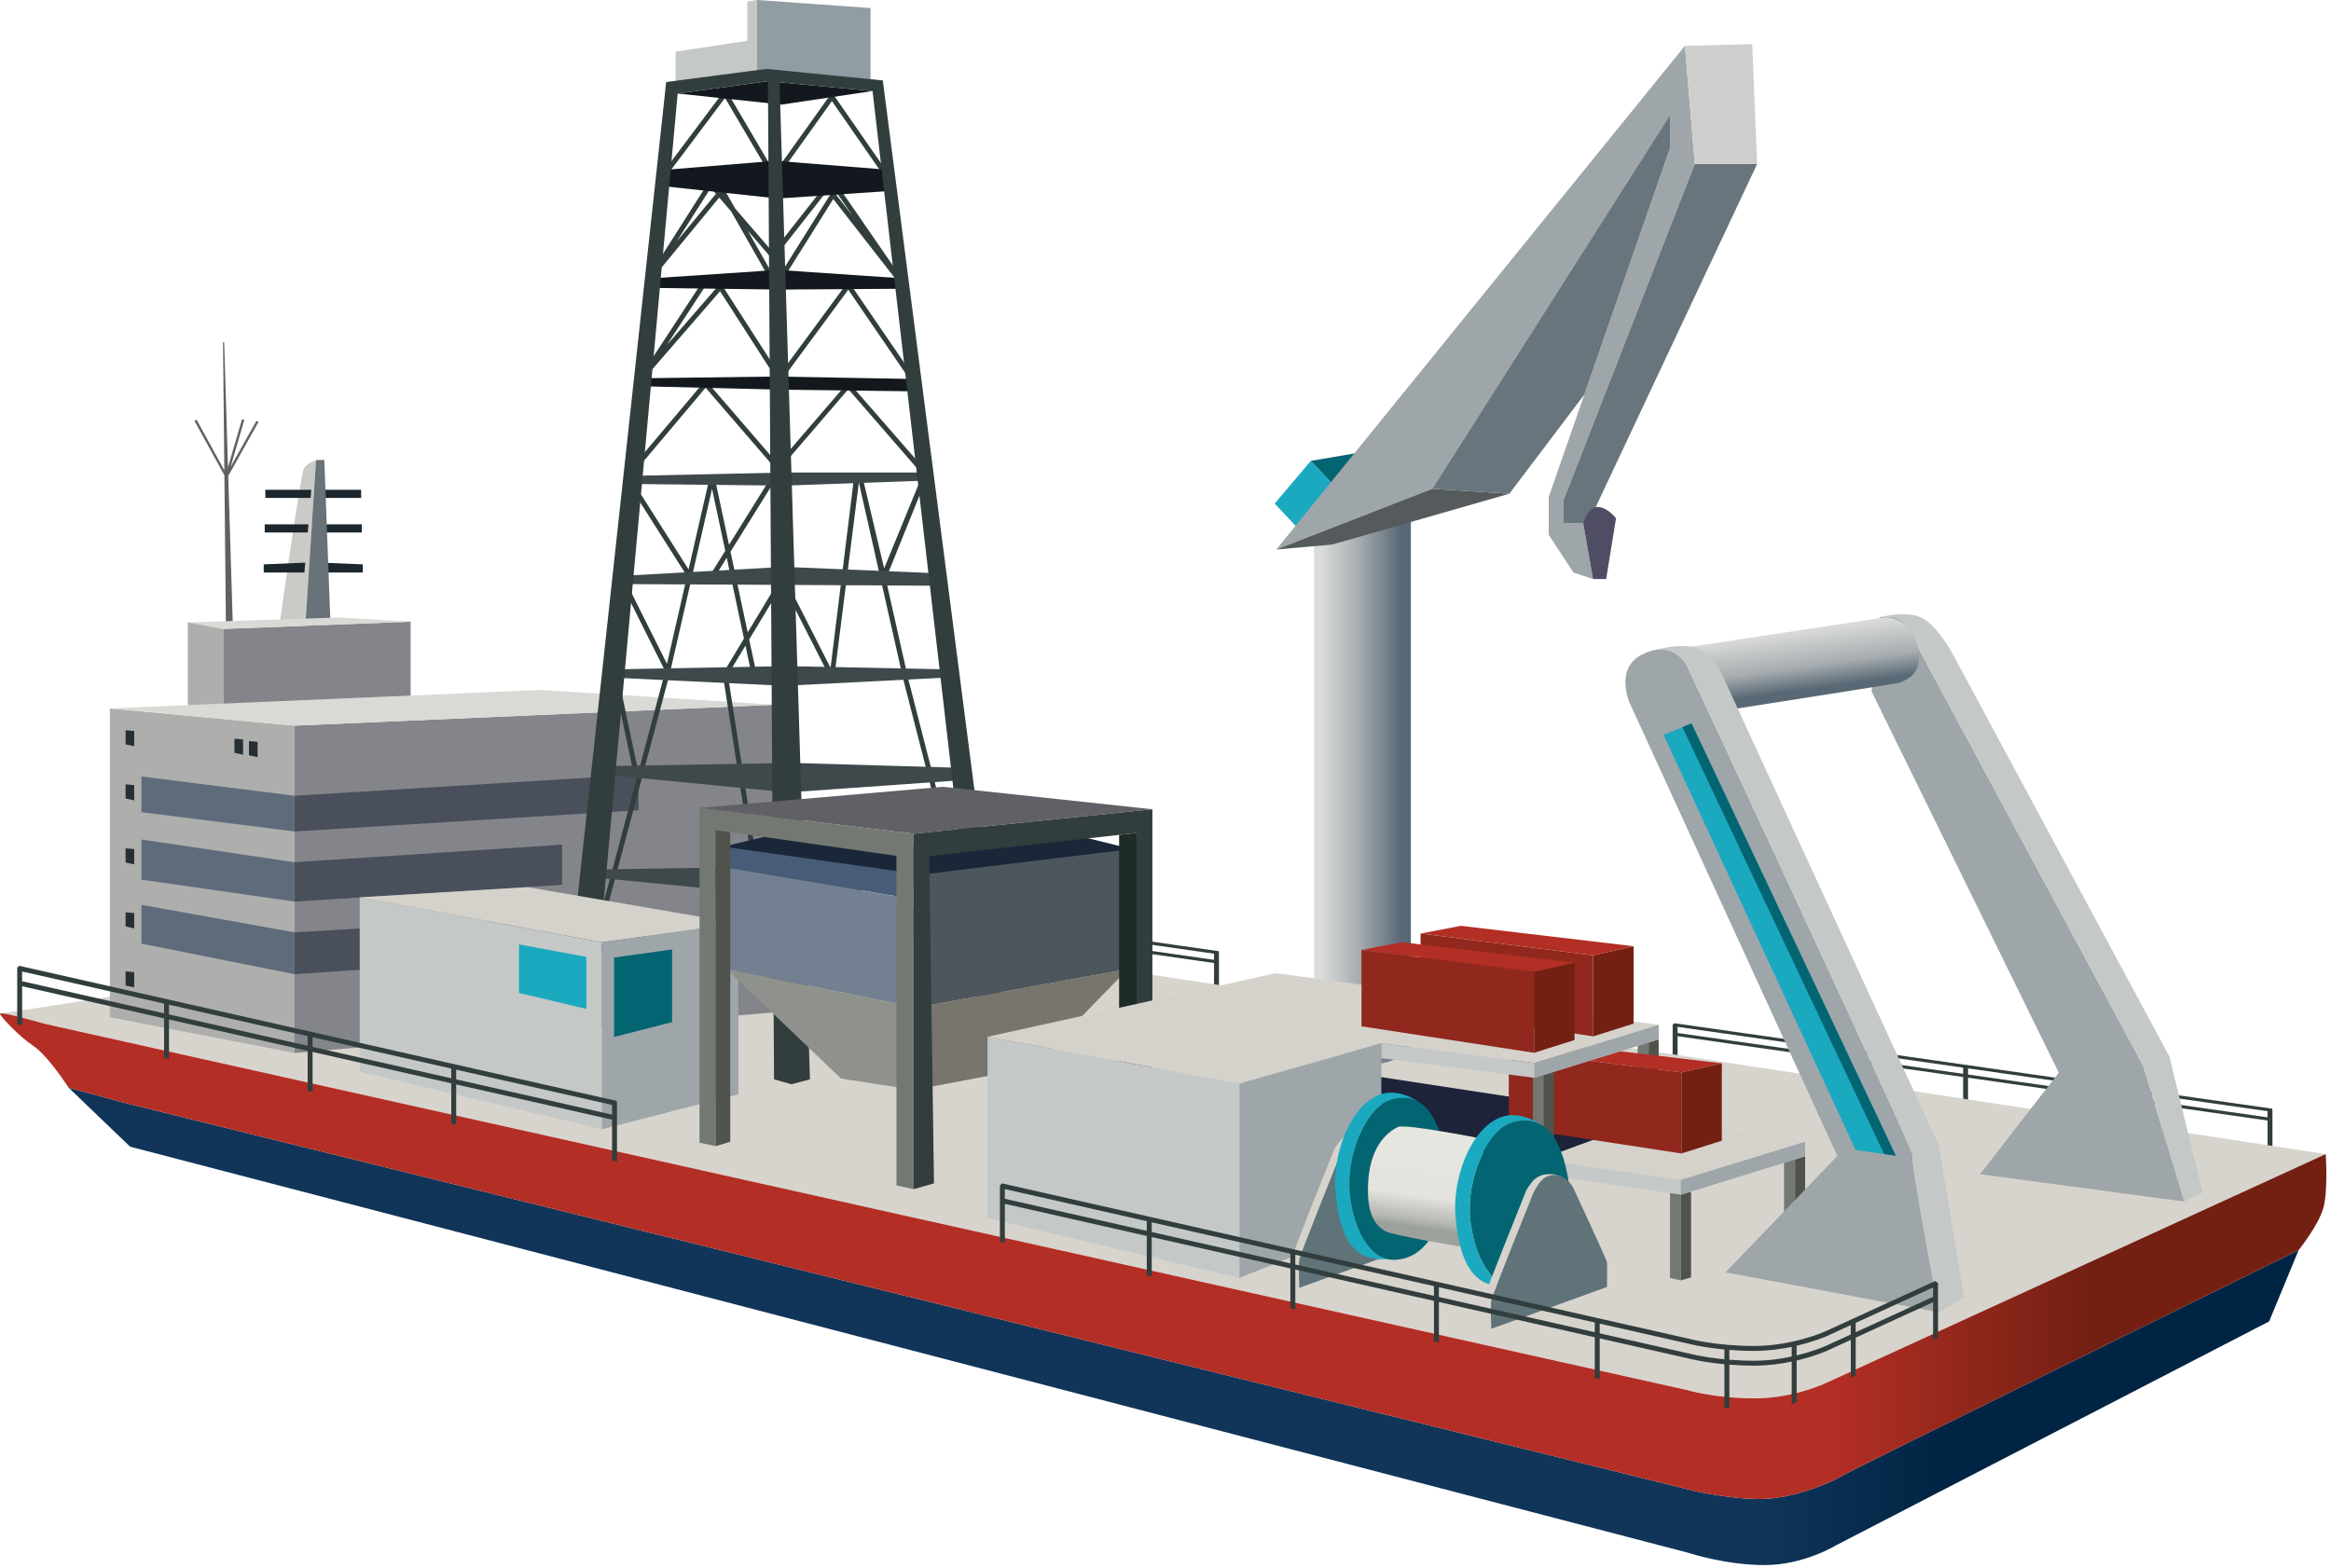
        <svg xmlns:rdf="http://www.w3.org/1999/02/22-rdf-syntax-ns#" xmlns="http://www.w3.org/2000/svg" xmlns:cc="http://creativecommons.org/ns#" xmlns:xlink="http://www.w3.org/1999/xlink" xmlns:dc="http://purl.org/dc/elements/1.1/" x="0px" y="0px" width="501" height="337" viewBox="0 0 501 337" xml:space="preserve">
            <title>Deep sea mining: support vessel</title>
            <desc xmlns:ian_image_library="https://ian.umces.edu/media-library/">
                <ian_image_library:title>Deep sea mining: support vessel</ian_image_library:title>
                <ian_image_library:descr>Illustration of a support vessel for deep sea mining.</ian_image_library:descr>
                <ian_image_library:scene>
                    <ian_image_library:contains>mining, industry, deep sea mining, seafloor, mine, extraction, minerals, metals, sediments, rocks, environmental degradation, toxins, toxic, support vessel</ian_image_library:contains>
                    <ian_image_library:when>2012-07-15</ian_image_library:when>
                </ian_image_library:scene>
            </desc>
            
<defs>
</defs>
<path fill="#313E3D" d="M488.415,240.346v-1.32l-0.02-0.689l-128.443-18.369l-0.447,0.251v7.67l1.059,0.152v-5.294l30.508,4.363
	v5.354l1.058,0.153v-5.357l29.803,4.264v5.416l1.059,0.152v-5.417l29.803,4.262v5.477l1.058,0.154v-5.479l33.507,4.791v5.546
	l1.058,0.152v-5.546V240.346z M391.071,226.423l-30.508-4.362v-1.321l30.508,4.363V226.423z M421.932,230.838l-29.803-4.263v-1.321
	l29.803,4.262V230.838z M452.793,233.934v1.318l-29.803-4.263v-1.321l29.823,4.266H452.793z M487.357,240.195l-33.507-4.793v-1.321
	l33.507,4.792V240.195z"/>
<path fill="#313E3D" d="M261.986,206.487v-1.32l-0.02-0.689l-128.443-18.37l-0.446,0.252v7.67l1.058,0.152v-5.294l30.508,4.363
	v5.354l1.058,0.152v-5.356l29.803,4.264v5.415l1.058,0.153v-5.417l29.803,4.262v5.477l1.058,0.154v-5.479l33.506,4.791v5.546
	l1.058,0.152v-5.547V206.487z M164.643,192.564l-30.508-4.362v-1.321l30.508,4.363V192.564z M195.503,196.979l-29.803-4.262v-1.321
	l29.803,4.262V196.979z M226.364,200.074v1.319l-29.803-4.263v-1.321l29.824,4.265H226.364z M260.929,206.336l-33.506-4.792v-1.321
	l33.506,4.792V206.336z"/>
<path fill="#D7D4CD" d="M0,217.915l9.449,2.138l353.397,78.827c0,0,5.82,1.728,14.285,1.728s15.342-3.314,15.342-3.314
	l107.395-49.201l-349.695-53.433L0,217.915z"/>
<linearGradient id="ian_symbols_4dc3fdc2de887314fd4f0eaa7b571973" gradientUnits="userSpaceOnUse" x1="282.434" y1="169.606" x2="303.241" y2="169.606">
	<stop  offset="0.073" style="stop-color:#DADCD9"/>
	<stop  offset="0.461" style="stop-color:#A7ACB0"/>
	<stop  offset="0.903" style="stop-color:#586874"/>
</linearGradient>
<path fill="url(#ian_symbols_4dc3fdc2de887314fd4f0eaa7b571973)" d="M282.434,116.362v109.334c0,0,3.988,3.834,10.689,3.481c6.702-0.353,10.118-3.481,10.118-3.481
	V110.013L282.434,116.362z"/>
<polygon fill="#1BA9C0" points="279.259,113.892 273.969,108.25 281.728,99.079 288.076,105.781 "/>
<polygon fill="#036572" points="288.076,105.781 281.728,99.079 294.072,96.963 "/>
<polygon fill="#9EA6A9" points="342.39,124.473 338.158,123.063 332.867,114.95 332.867,106.839 358.967,31.715 358.967,24.661 
	307.827,105.075 274.321,118.125 362.142,9.848 364.258,35.242 336.042,107.543 336.042,112.481 340.274,112.481 "/>
<polygon fill="#555B5C" points="274.321,118.125 307.827,105.075 324.403,106.133 286.313,117.066 "/>
<polygon fill="#68757D" points="307.827,105.075 358.967,24.661 358.967,31.715 340.521,84.811 324.403,106.133 "/>
<polygon fill="#68757D" points="377.66,35.242 364.258,35.242 336.042,107.543 336.042,112.481 341.332,112.481 "/>
<path fill="#4F4D63" d="M342.39,124.473l-2.115-11.991c0,0,0.97-3.502,3.086-3.502s3.968,2.444,3.968,2.444l-2.116,13.049H342.39z"
	/>
<polygon fill="#CECFCC" points="362.142,9.848 364.258,35.242 377.66,35.242 376.602,9.496 "/>
<path fill="#606162" d="M55.364,90.546c-0.125-0.07-0.283-0.024-0.353,0.099l-5.451,9.723l2.891-9.899
	c0.042-0.133-0.035-0.279-0.174-0.314c-0.138-0.042-0.277,0.035-0.317,0.174l-2.961,10.107l-0.816-26.866h-0.248l0.28,27.514
	L42.347,90.4c-0.069-0.128-0.227-0.169-0.349-0.099c-0.125,0.064-0.171,0.221-0.101,0.344l6.33,11.529l0.33,32.399
	c0,0,0.495,0.309,0.863,0.25c0.373-0.064,0.624-0.314,0.624-0.314l-0.985-32.195l6.4-11.42
	C55.534,90.773,55.49,90.615,55.364,90.546z"/>
<polygon fill="#1C262D" points="77.619,105.29 77.619,107.041 67.89,107.041 67.744,105.29 "/>
<polygon fill="#1C262D" points="77.758,112.712 77.758,114.462 68.508,114.462 68.363,112.712 "/>
<polygon fill="#1C262D" points="77.968,121.323 77.968,123.074 69.227,123.074 69.049,120.949 "/>
<path fill="#CACAC7" d="M60.165,133.669c0,0,4.441-31.859,5.17-33.024c0.728-1.166,2.584-1.724,2.584-1.724l-2.297,35.61
	L60.165,133.669z"/>
<polygon fill="#687278" points="67.919,98.921 65.623,134.531 71.035,134.208 69.704,98.849 "/>
<polygon fill="#1C262D" points="57.031,105.29 57.031,107.041 66.759,107.041 66.906,105.29 "/>
<polygon fill="#1C262D" points="56.891,112.712 56.891,114.462 66.141,114.462 66.287,112.712 "/>
<polygon fill="#1C262D" points="56.682,121.323 56.682,123.074 65.424,123.074 65.601,120.949 "/>
<polygon fill="#84858A" points="88.259,151.043 88.259,133.642 47.961,135.202 47.961,152.083 "/>
<polyline fill="#D9DAD5" points="47.961,135.202 88.259,133.642 72.896,132.741 40.361,133.799 47.961,135.202 "/>
<polyline fill="#AEAFAC" points="47.961,152.083 47.961,135.202 40.361,133.799 40.361,152.183 47.961,152.083 "/>
<polygon fill="#AEAFAC" points="23.612,218.681 23.612,152.287 63.291,155.99 63.291,226.352 "/>
<polygon fill="#262F34" points="26.992,160.015 26.992,156.966 28.843,157.139 28.843,160.421 "/>
<polygon fill="#262F34" points="26.992,171.653 26.992,168.605 28.843,168.777 28.843,172.061 "/>
<polygon fill="#262F34" points="26.992,185.408 26.992,182.36 28.843,182.533 28.843,185.815 "/>
<polygon fill="#262F34" points="26.992,199.163 26.992,196.115 28.843,196.288 28.843,199.57 "/>
<polygon fill="#262F34" points="26.992,211.86 26.992,208.813 28.843,208.984 28.843,212.268 "/>
<polygon fill="#262F34" points="50.391,161.835 50.391,158.787 52.242,158.959 52.242,162.242 "/>
<polygon fill="#262F34" points="53.511,162.354 53.511,159.307 55.362,159.479 55.362,162.762 "/>
<polygon fill="#84858A" points="63.291,226.352 63.291,155.99 166.453,151.493 166.453,217.623 "/>
<polygon fill="#5E6B7B" points="63.291,171.067 30.402,166.924 30.402,174.595 63.291,178.738 "/>
<polygon fill="#49505B" points="63.291,171.067 137.243,166.509 137.243,174.18 63.291,178.738 "/>
<polygon fill="#5E6B7B" points="63.291,185.352 30.402,180.474 30.402,189.109 63.291,193.816 "/>
<polygon fill="#49505B" points="63.291,185.352 120.822,181.576 120.822,190.212 63.291,193.816 "/>
<polygon fill="#D9DAD5" points="23.612,152.287 63.291,155.99 166.453,151.493 116.194,148.319 "/>
<polygon fill="#5E6B7B" points="63.291,200.429 30.402,194.516 30.402,202.857 63.291,209.423 "/>
<polygon fill="#49505B" points="63.291,200.429 138.937,195.92 138.937,204.262 63.291,209.423 "/>
<polygon fill="#C4C8C7" points="160.624,0.31 160.624,8.774 145.213,11.11 145.213,18.516 162.671,16.136 162.671,8.729 
	162.671,8.465 162.671,0 "/>
<polygon fill="#909DA3" points="162.671,16.136 162.671,0 187.098,1.727 187.098,18.36 "/>
<polygon fill="#313E3D" points="154.761,62.602 167.49,82.405 182.318,62.283 195.651,81.771 196.525,81.174 182.349,60.456 
	167.55,80.541 154.887,60.841 143.32,74.17 151.74,61.306 150.854,60.727 138.156,80.125 139,80.762 "/>
<path fill="#313E3D" d="M154.575,42.474l2.581,2.989l9.638,16.938l12.297-19.611l14.464,18.552l0.853-0.626l-14.563-21.117
	l-0.847,1.351l-1.247-1.6l-11.66,14.84l-8.066-9.339l-2.768-4.867l-0.7,0.849l-1.914-2.215l-12.726,19.998l0.854,0.62
	L154.575,42.474z M179.885,41.522l3.381,4.903l-3.577-4.589L179.885,41.522z M166.129,55.853l11.617-14.787l0.652,0.836
	l-11.561,18.436l-6.112-10.743L166.129,55.853z M152.772,40.387l1.101,1.275l-8.42,10.226L152.772,40.387z"/>
<polygon fill="#313E3D" points="155.829,21.057 166.419,39.062 178.8,21.728 190.363,38.394 191.233,37.79 178.813,19.891 
	166.505,37.122 155.935,19.152 142.762,36.716 143.608,37.351 "/>
<path fill="#313E3D" d="M195.191,145.891l-4.811-21.417l9.016-22.336l0.136-0.315l-17.2-19.721l-15.153,17.621l-15.534-18.006
	l-15.565,18.461l0.808,0.682l14.767-17.513l15.502,17.969l15.178-17.649l15.954,18.37l-8.26,20.147l-4.588-19.399l-1.862-0.311
	l-5.067,41.09l-10.246-20.151l-7.564,12.536l-3.696-17.343l9.555-15.337l-0.899-0.56l-8.973,14.406l-2.986-14.01l-1.236-0.242
	l-4.471,19.542l-10.711-16.878l-0.894,0.566l11.273,17.762l-4.312,18.842l-8.51-17.02l-0.947,0.473l9.08,18.16
	c-1.616,6.084-3.685,13.86-5.77,21.69l-4.081-19.387l-1.036,0.217l4.232,20.104l0.674-0.142
	c-4.467,16.772-8.938,33.521-9.124,34.077l1.004,0.335c0.327-0.98,12.5-46.758,14.816-55.463l0.034,0.068l0.325-1.417
	c0-0.001,0-0.002,0-0.003l4.509-19.703l4.429,0.369l3.211-5.156l3.703,17.375l-4.472,7.411l-0.099,0.166l11.462,73.868h1.07
	l-11.428-73.651l3.789-6.279l1.489,6.986l1.036-0.221l-1.725-8.091l7.164-11.871l10.062,19.788l1.094-0.077l5.253-41.596
	l9.569,42.442l13.755,53.609l1.025-0.263L195.191,145.891z M152.43,123.947l-3.635-0.303l4.247-18.558l2.838,13.321L152.43,123.947z
	"/>
<polygon fill="#3F494B" points="169.284,170.352 129.43,166.472 129.43,164.708 170.167,164.002 206.67,165.06 206.846,167.705 "/>
<polygon fill="#3F494B" points="168.226,192.571 128.372,188.691 128.372,186.928 169.108,186.222 205.612,187.279 205.788,189.925 
	"/>
<polygon fill="#3F494B" points="168.578,147.427 131.545,145.662 131.545,143.898 168.932,143.193 203.848,143.898 203.319,145.661 
	"/>
<polygon fill="#3F494B" points="201.026,125.911 133.662,125.559 133.662,123.795 168.579,121.855 201.241,123.233 "/>
<polygon fill="#3F494B" points="168.578,104.397 136.483,104.045 136.483,102.281 168.755,101.575 198.381,101.575 198.206,103.339 
	"/>
<polygon fill="#13181E" points="165.052,17.458 187.536,19.574 167.961,22.484 145.654,20.104 "/>
<polygon fill="#13181E" points="166.639,34.565 190.975,36.505 190.799,41.089 167.168,42.676 142.655,40.031 143.009,36.505 "/>
<polygon fill="#13181E" points="140.893,59.781 167.168,58.018 193.091,59.781 193.444,62.074 167.521,62.25 141.068,61.897 "/>
<polygon fill="#13181E" points="139.306,81.295 166.815,80.943 196.441,81.472 195.913,84.117 167.521,83.765 138.952,83.059 "/>
<polygon fill="#313E3D" points="167.52,16.93 165.052,17.458 166.366,232.023 170.092,233.082 174.08,232.023 "/>
<polygon fill="#313E3D" points="189.74,17.283 164.699,14.814 143.185,17.635 121.343,218.717 127.569,217.659 145.654,20.104 
	165.052,17.458 187.536,19.574 210.609,218.717 215.881,219.775 "/>
<polygon fill="#C4C8C7" points="77.316,230.367 77.316,192.897 129.365,202.561 129.365,242.744 "/>
<polygon fill="#1BA9C0" points="111.544,213.446 111.544,203.019 126.03,205.708 126.03,216.891 "/>
<polyline fill="#D5D2CB" points="129.365,202.561 77.316,192.897 113.441,190.715 158.698,198.486 129.365,202.561 "/>
<polygon fill="#9EA6A9" points="129.365,242.744 129.365,202.561 158.698,198.486 158.698,235.234 "/>
<polygon fill="#036572" points="131.99,222.916 131.99,205.842 144.454,204.109 144.454,219.725 "/>
<polygon fill="#1A2739" points="154.538,182.225 167.015,179.229 198.228,181.875 231.029,179.494 245.445,183.064 197.699,189.281 
	"/>
<polygon fill="#4D565D" points="198.493,187.958 241.874,182.668 242.403,208.326 198.757,216.262 "/>
<polygon fill="#77756C" points="242.403,208.326 198.757,216.262 199.551,233.721 221.771,229.488 "/>
<polygon fill="#485C77" points="156.434,182.139 193.996,187.43 194.525,192.984 155.376,186.371 "/>
<polygon fill="#738091" points="194.525,192.984 155.376,186.371 156.169,208.326 193.996,215.997 "/>
<polygon fill="#8F918C" points="193.996,215.997 156.169,208.326 180.77,231.869 194.525,233.984 "/>
<polygon fill="#737872" points="196.376,179.229 150.35,173.675 150.35,245.641 153.789,246.388 153.789,178.436 192.673,183.99 
	192.673,254.827 196.376,255.631 "/>
<polygon fill="#4F534B" points="156.956,245.452 153.789,246.388 153.789,178.436 156.956,178.888 "/>
<polygon fill="#616066" points="150.35,173.675 196.376,179.229 247.684,173.966 202.664,169.139 "/>
<polygon fill="#313E3D" points="196.376,255.631 196.376,179.229 247.684,173.966 247.684,244.137 244.291,245.042 244.291,179.056 
	199.725,184.033 200.742,254.39 "/>
<polygon fill="#1F2B27" points="244.291,245.042 244.291,179.056 240.529,179.477 240.529,244.83 "/>
<polygon fill="#1D2339" points="293.808,231.087 293.808,244.12 330.793,249.345 355.045,240.425 "/>
<polygon fill="#737872" points="351.972,241.662 354.329,242.174 354.329,223.161 351.972,223.161 "/>
<polygon fill="#4F534B" points="354.329,223.161 354.329,242.174 356.499,241.533 356.499,223.161 "/>
<polygon fill="#737872" points="358.931,274.729 361.288,275.24 361.288,256.229 358.931,256.229 "/>
<polygon fill="#4F534B" points="361.288,256.229 361.288,275.24 363.458,274.6 363.458,256.229 "/>
<polygon fill="#737872" points="383.449,266.88 385.807,267.392 385.807,248.379 383.449,248.379 "/>
<polygon fill="#4F534B" points="385.807,248.379 385.807,267.392 387.977,266.751 387.977,248.379 "/>
<polygon fill="#D5D2CB" points="387.977,245.447 355.045,240.425 330.793,249.345 361.26,253.647 "/>
<polygon fill="#732013" points="361.383,230.535 361.383,247.961 370.071,245.217 370.071,228.578 "/>
<polygon fill="#90281D" points="361.383,247.961 361.383,230.535 324.284,225.85 324.284,242.274 "/>
<polygon fill="#B32E25" points="324.284,225.85 361.383,230.535 370.071,228.578 332.954,224.197 "/>
<polygon fill="#737872" points="329.469,250.082 331.826,249.535 331.826,230.523 329.469,230.523 "/>
<polygon fill="#4F534B" points="331.826,230.523 331.826,249.535 333.996,248.895 333.996,230.523 "/>
<polygon fill="#C4C8C7" points="293.808,244.12 293.808,246.971 324.897,251.513 330.793,249.345 "/>
<polygon fill="#C4C8C7" points="361.26,253.647 330.793,249.345 324.897,251.513 361.26,256.822 387.977,248.569 387.977,245.447 
	"/>
<polygon fill="#9EA6A9" points="361.26,256.822 387.977,248.569 387.977,245.447 361.26,253.647 "/>
<polygon fill="#C4C8C7" points="212.248,261.849 212.248,222.875 266.386,232.927 266.386,274.721 "/>
<polyline fill="#D5D2CB" points="266.386,232.927 212.248,222.875 274.233,209.208 356.499,220.317 329.782,228.518 
	296.894,224.286 266.386,232.927 "/>
<polygon fill="#9EA6A9" points="266.386,274.721 266.386,232.927 296.894,224.286 296.894,262.509 "/>
<polygon fill="#732013" points="342.42,205.365 342.42,222.791 351.109,220.047 351.109,203.408 "/>
<polygon fill="#90281D" points="342.42,222.791 342.42,205.365 305.321,200.68 305.321,217.105 "/>
<polygon fill="#B32E25" points="305.321,200.68 342.42,205.365 351.109,203.408 313.991,199.028 "/>
<polygon fill="#732013" points="329.724,208.892 329.724,226.318 338.412,223.573 338.412,206.935 "/>
<polygon fill="#90281D" points="329.724,226.318 329.724,208.892 292.624,204.207 292.624,220.632 "/>
<polygon fill="#B32E25" points="292.624,204.207 329.724,208.892 338.412,206.935 301.295,202.555 "/>
<polygon fill="#C4C8C7" points="296.894,227.461 329.782,231.693 356.499,223.44 356.499,220.317 329.782,228.518 296.894,224.286 
	"/>
<polygon fill="#9EA6A9" points="329.782,231.693 356.499,223.44 356.499,220.317 329.782,228.518 "/>
<path fill="#D6D3CC" d="M293.471,243.834c-0.876-0.438-2.825-0.156-2.825-0.156c-1.572,0.355-2.348,1.123-3.082,2.173l-0.296,0.418
	c-0.392,0.541-0.653,1.213-0.662,1.233c-0.903,2.239-8.826,21.912-9.031,23.146c-0.204,1.23-0.067,5.169-0.047,5.675l1.731,0.514
	L293.471,243.834z"/>
<path fill="#5F7379" d="M279.259,276.837c0,0-0.199-4.882,0-6.084s8.994-23.013,8.994-23.013s0.279-0.592,0.588-1.1
	c0.734-1.216,1.53-2.419,3.061-2.766c2.314-0.523,3.556,0.938,4.049,1.383c0.494,0.444,0.813,1.05,0.813,1.05
	s7.289,15.616,7.361,16.245c0.072,0.63,0,5.291,0,5.291L279.259,276.837z"/>
<path fill="#036572" d="M298.833,236.453c-5.432,1.689-9.522,12.168-8.729,20.104c0.793,7.936,4.629,15.342,10.713,14.152
	c7.01-0.794,11.465-11.389,9.919-21.691C309.149,238.438,304.785,234.602,298.833,236.453z"/>
<path fill="#1BA9C0" d="M304.844,236.853c-1.733-0.986-3.758-1.1-6.011-0.399c-5.432,1.689-9.522,12.168-8.729,20.104
	c0.68,6.797,3.591,13.205,8.235,14.157c0,0-3.342,0.127-5.193-0.799c-3.231-1.615-5.291-5.423-6.084-13.49
	c-0.794-8.068,2.999-18.486,9.258-21.029C300.553,233.676,304.844,236.853,304.844,236.853z"/>
<linearGradient id="ian_symbols_61d2d83ba31bc25499a08562ccbeed47" gradientUnits="userSpaceOnUse" x1="306.864" y1="247.532" x2="304.609" y2="263.887">
	<stop  offset="0.036" style="stop-color:#E5E6E0"/>
	<stop  offset="0.588" style="stop-color:#E4E3DF"/>
	<stop  offset="0.903" style="stop-color:#B4B6B1"/>
	<stop  offset="1" style="stop-color:#9CA19B"/>
</linearGradient>
<path fill="url(#ian_symbols_61d2d83ba31bc25499a08562ccbeed47)" d="M300.421,242.272c-1.588,0.794-5.82,3.439-6.349,11.639c-0.529,8.2,2.248,9.788,3.57,10.714
	c1.323,0.926,17.591,3.57,17.591,3.57l3.968-23.277C319.201,244.918,302.008,241.479,300.421,242.272z"/>
<path fill="#036572" d="M324.95,241.328c-5.581,1.736-9.785,12.503-8.969,20.656c0.815,8.154,4.756,15.763,11.007,14.54
	c7.202-0.814,11.78-11.7,10.192-22.286C335.55,243.367,331.065,239.426,324.95,241.328z"/>
<path fill="#1BA9C0" d="M331.125,241.738c-1.781-1.013-3.861-1.129-6.175-0.41c-5.581,1.736-9.785,12.503-8.969,20.656
	c0.698,6.983,3.689,13.568,8.461,14.546c0,0-3.433,0.13-5.336-0.82c-3.319-1.66-5.436-5.571-6.25-13.861
	c-0.815-8.289,3.081-18.994,9.512-21.607C326.717,238.476,331.125,241.738,331.125,241.738z"/>
<path fill="#D6D3CC" d="M334.735,252.651c-0.876-0.438-2.824-0.156-2.824-0.156c-1.573,0.355-2.348,1.123-3.083,2.173l-0.295,0.417
	c-0.392,0.542-0.654,1.214-0.663,1.234c-0.902,2.239-8.826,21.911-9.03,23.146c-0.205,1.23-0.068,5.168-0.048,5.675l1.731,0.514
	L334.735,252.651z"/>
<path fill="#5F7379" d="M320.523,285.654c0,0-0.199-4.883,0-6.084c0.2-1.202,8.994-23.014,8.994-23.014s0.28-0.591,0.588-1.1
	c0.734-1.215,1.53-2.419,3.061-2.765c2.314-0.524,3.556,0.938,4.05,1.383c0.493,0.444,0.812,1.05,0.812,1.05
	s7.289,15.615,7.361,16.245c0.072,0.629,0,5.29,0,5.29L320.523,285.654z"/>
<linearGradient id="ian_symbols_c4b8d4019a3125a47dc0aa119caf5f01" gradientUnits="userSpaceOnUse" x1="14.74" y1="285.125" x2="494.049" y2="285.125">
	<stop  offset="0.758" style="stop-color:#113559"/>
	<stop  offset="0.842" style="stop-color:#002443"/>
</linearGradient>
<path fill="url(#ian_symbols_c4b8d4019a3125a47dc0aa119caf5f01)" d="M14.74,233.809l13.226,12.696l334.881,87.292c0,0,7.936,2.645,16.4,2.645s15.342-4.232,15.342-4.232
	l93.111-48.143l6.349-15.342c0,0-96.814,47.613-98.401,48.672c-1.587,1.058-8.994,4.232-15.342,4.761
	c-6.349,0.529-15.871-1.587-15.871-1.587L26.378,236.982L14.74,233.809z"/>
<linearGradient id="ian_symbols_f747c84284c3a164d5bb828c1d3a7fe4" gradientUnits="userSpaceOnUse" x1="0" y1="270.038" x2="500.001" y2="270.038">
	<stop  offset="0.788" style="stop-color:#B32E25"/>
	<stop  offset="0.897" style="stop-color:#732013"/>
</linearGradient>
<path fill="url(#ian_symbols_f747c84284c3a164d5bb828c1d3a7fe4)" d="M14.74,233.809c0,0-4.379-6.836-7.547-8.947c-3.168-2.112-7.124-6.367-7.192-6.946
	c-0.068-0.578,9.449,2.138,9.449,2.138l353.397,78.827c0,0,5.82,1.728,14.285,1.728s15.342-3.314,15.342-3.314l107.395-49.201
	c0,0,0.529,7.936-0.529,11.64c-1.058,3.703-5.29,8.993-5.29,8.993s-96.814,47.613-98.401,48.672
	c-1.587,1.058-8.994,4.232-15.342,4.761c-6.349,0.529-15.871-1.587-15.871-1.587L26.378,236.982L14.74,233.809z"/>
<path fill="#9EA6A9" d="M425.567,252.419l43.905,5.886l-8.83-29.188l-48.32-89.773c0,0-1.717-4.415-3.68-5.888
	c-1.962-1.472-4.66-0.735-4.66-0.735l-1.717,15.943l40.227,81.925L425.567,252.419z"/>
<path fill="#C4C8C7" d="M473.397,256.343l-3.925,1.962l-8.83-29.188l-48.32-89.773c0,0-1.717-4.415-3.68-5.888
	c-1.962-1.472-4.66-0.735-4.66-0.735s5.887-1.716,9.32,0.246c3.434,1.962,6.378,7.604,6.378,7.604l46.604,86.585L473.397,256.343z"
	/>
<linearGradient id="ian_symbols_ac635f4426c62e346d3689ce73285a2e" gradientUnits="userSpaceOnUse" x1="387.022" y1="135.436" x2="388.988" y2="149.597">
	<stop  offset="0" style="stop-color:#DADCD9"/>
	<stop  offset="0.551" style="stop-color:#A7ACB0"/>
	<stop  offset="0.903" style="stop-color:#586874"/>
</linearGradient>
<path fill="url(#ian_symbols_ac635f4426c62e346d3689ce73285a2e)" d="M362.847,139.11l42.194-6.39c0,0,4.858-0.354,6.742,5.067c1.417,4.081,0.22,6.297-0.691,7.266
	c-0.681,0.724-2.166,1.542-2.978,1.75c-0.813,0.208-34.951,5.532-34.951,5.532L362.847,139.11z"/>
<path fill="#9EA6A9" d="M352.719,140.815c6.867-3.679,9.812,2.208,9.812,2.208s49.302,105.472,48.565,105.472
	c-0.735,0,5.642,33.604,5.642,33.604l-45.868-8.586l24.037-25.019l-44.641-97.377C350.266,151.117,347.007,143.876,352.719,140.815z
	"/>
<path fill="#C4C8C7" d="M364.001,139.098c-3.667-0.781-9.011,0.788-9.011,0.788c5.251-1.44,7.54,3.137,7.54,3.137
	s49.302,105.472,48.565,105.472c-0.735,0,5.642,33.604,5.642,33.604l5.396-3.188l-5.396-32.623l-46.85-101.792
	C369.888,144.495,367.668,139.879,364.001,139.098z"/>
<polygon fill="#1BA9C0" points="357.558,157.979 363.554,155.51 407.464,248.444 398.821,247.211 "/>
<polygon fill="#036572" points="361.603,156.313 363.554,155.51 407.464,248.444 404.952,248.086 "/>
<path fill="#313E3D" d="M415.929,275.384l-23.674,10.846c-0.069,0.032-6.992,3.113-15.236,3.113c-8.285,0-13.975-1.539-14.055-1.56
	l-147.606-33.388l-0.446,0.397v12.13l1.058,0.242v-8.373l30.508,6.901v8.469l1.058,0.241v-8.472l29.803,6.742v8.564l1.059,0.243
	v-8.569l29.803,6.742v8.661l1.058,0.243v-8.665l33.506,7.579v8.771l1.059,0.241v-8.772l18.885,4.271
	c0.042,0.012,3.078,0.829,7.921,1.288v9.361l1.058,0.242v-9.512c1.618,0.127,3.402,0.212,5.334,0.212
	c2.955,0,5.709-0.376,8.067-0.868v9.175l1.059-0.48v-8.929c3.826-0.897,6.374-2.026,6.549-2.106l5.09-2.332v8.081l1.058-0.479
	v-8.086l16.632-7.62v8.152l1.059-0.481V275.83L415.929,275.384z M246.478,264.608l-30.508-6.9v-2.091l30.508,6.901V264.608z
	 M277.338,271.589l-29.803-6.741v-2.09l29.803,6.742V271.589z M308.199,276.484v2.085l-29.803-6.741v-2.09l29.823,6.746H308.199z
	 M342.763,286.389l-33.506-7.579v-2.091l33.506,7.579V286.389z M370.627,292.209c-4.679-0.45-7.605-1.236-7.663-1.251l-19.143-4.331
	v-2.089l18.885,4.271c0.042,0.012,3.078,0.829,7.921,1.287V292.209z M385.086,291.615c-2.354,0.507-5.123,0.901-8.067,0.901
	c-1.935,0-3.721-0.085-5.334-0.215v-2.113c1.618,0.128,3.402,0.212,5.334,0.212c2.955,0,5.709-0.376,8.067-0.867V291.615z
	 M397.783,286.871l-5.528,2.532c-0.04,0.019-2.458,1.09-6.11,1.971v-2.076c3.826-0.896,6.374-2.025,6.549-2.105l5.09-2.332V286.871z
	 M415.473,278.768l-16.632,7.619v-2.011l16.632-7.621V278.768z"/>
<path fill="#313E3D" d="M132.608,239.854v-2.089l-0.02-1.089L4.145,207.622l-0.446,0.397v12.13l1.058,0.242v-8.373l30.507,6.901
	v8.469l1.058,0.241v-8.472l29.803,6.742v8.564l1.058,0.243v-8.569l29.803,6.742v8.661l1.058,0.243v-8.665l33.506,7.579v8.771
	l1.058,0.241v-8.772V239.854z M35.264,217.835l-30.507-6.9v-2.091l30.507,6.901V217.835z M66.125,224.815l-29.803-6.741v-2.09
	l29.803,6.742V224.815z M96.985,229.711v2.085l-29.803-6.74v-2.091l29.824,6.746H96.985z M131.55,239.615l-33.506-7.579v-2.091
	l33.506,7.579V239.615z"/>
</svg>

